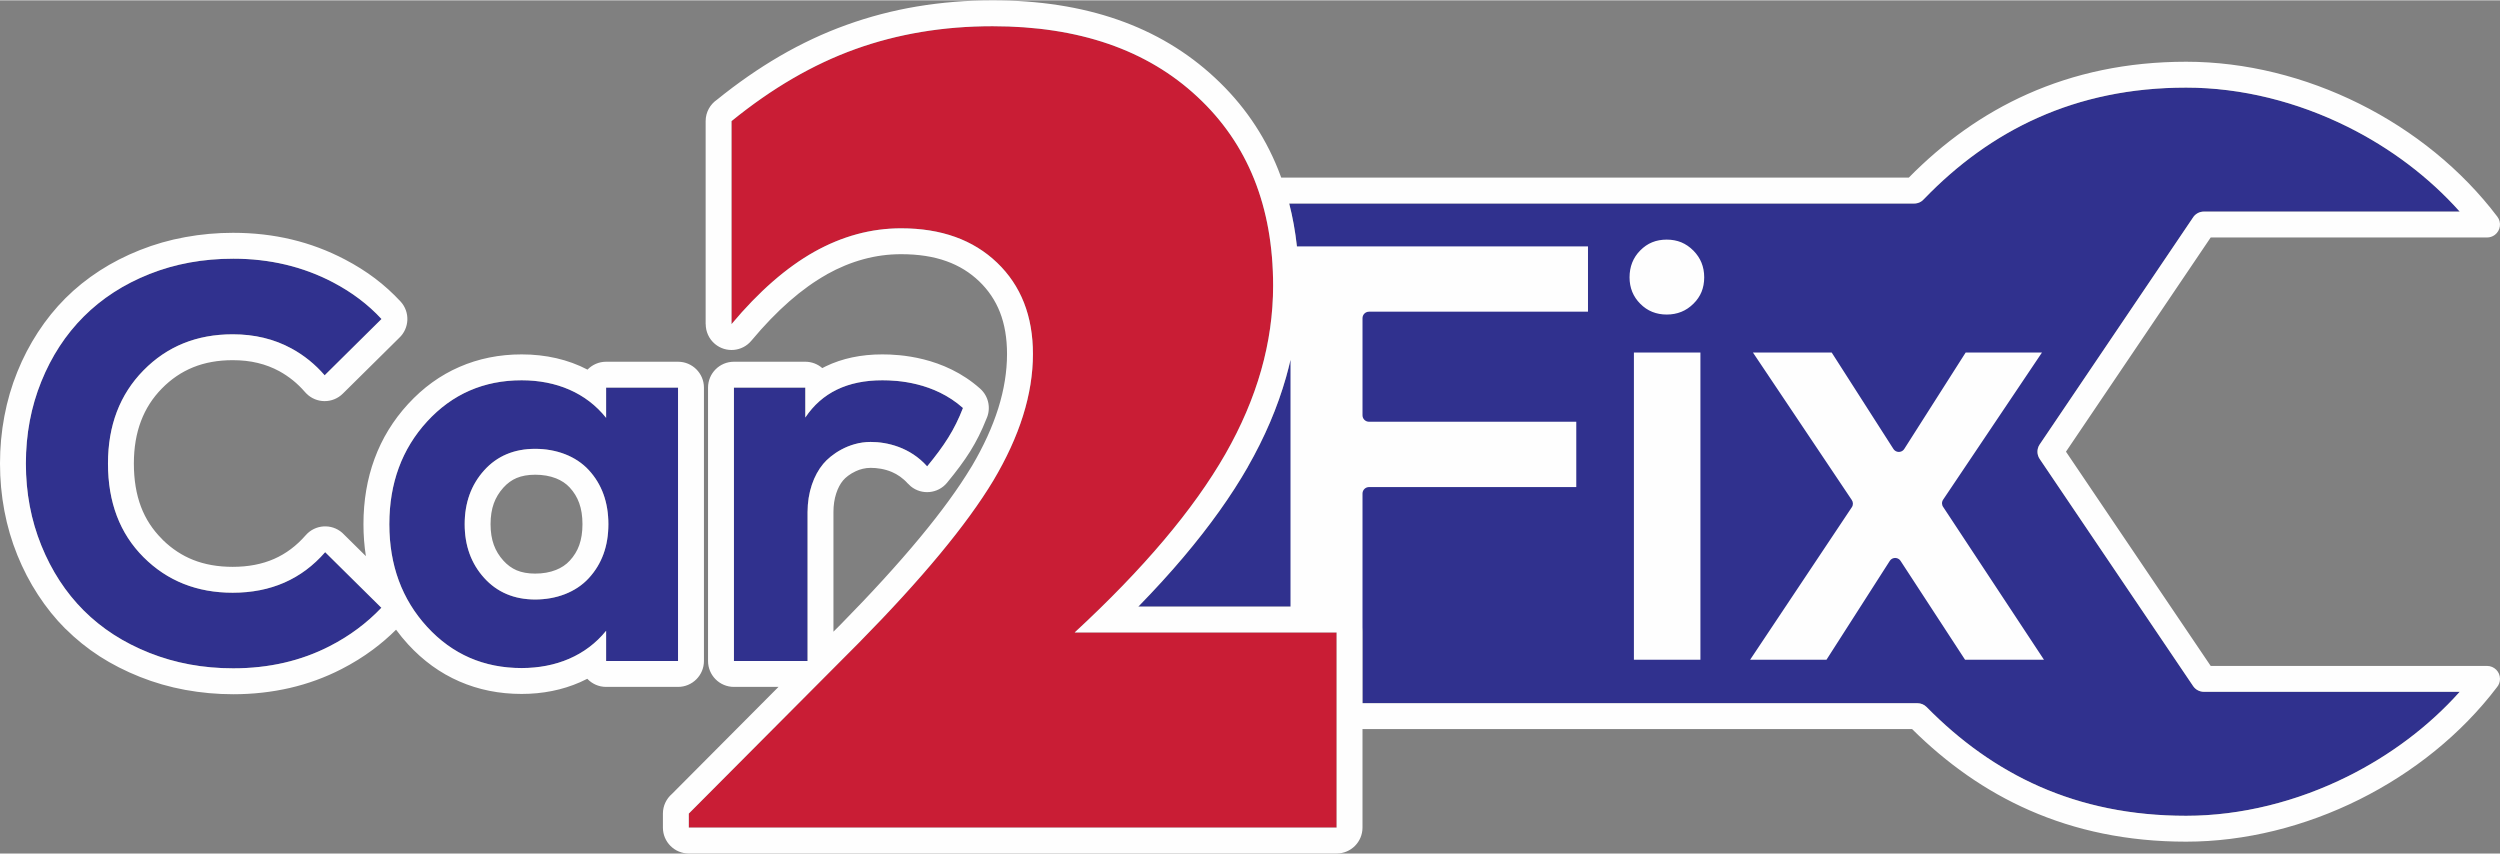 <?xml version="1.0" encoding="UTF-8"?>
<!DOCTYPE svg PUBLIC "-//W3C//DTD SVG 1.1//EN" "http://www.w3.org/Graphics/SVG/1.1/DTD/svg11.dtd">
<!-- Creator: CorelDRAW -->
<svg xmlns="http://www.w3.org/2000/svg" xml:space="preserve" width="1543px" height="527px" version="1.1" style="shape-rendering:geometricPrecision; text-rendering:geometricPrecision; image-rendering:optimizeQuality; fill-rule:evenodd; clip-rule:evenodd"
viewBox="0 0 739.01 252.2"
 xmlns:xlink="http://www.w3.org/1999/xlink"
 xmlns:xodm="http://www.corel.com/coreldraw/odm/2003">
 <rect x="0" y="0" width="739.01" height="252.2" fill="#808080" stroke="none"/>
 <defs>
  <style type="text/css">
   <![CDATA[
    .fil2 {fill:#FEFEFE}
    .fil1 {fill:#30318E}
    .fil0 {fill:#C91D35;fill-rule:nonzero}
   ]]>
  </style>
 </defs>
 <g id="Слой_x0020_1">
  <g id="_2784190478640">
   <path class="fil0" d="M203.61 244.55l0 -4.15 50.3 -50.52c18.6,-18.89 31.86,-34.88 39.71,-47.91 7.79,-13.08 11.72,-25.54 11.72,-37.43 0,-11.21 -3.53,-20.2 -10.58,-26.97 -7.06,-6.77 -16.5,-10.18 -28.39,-10.18 -8.88,0 -17.41,2.33 -25.66,6.94 -8.19,4.61 -16.39,11.72 -24.47,21.39l0 -60.02c11.89,-9.67 24.07,-16.78 36.59,-21.28 12.46,-4.49 26,-6.77 40.56,-6.77 25.43,0 45.63,6.94 60.53,20.83 14.96,13.88 22.42,32.54 22.42,55.86 0,16.79 -4.72,33.34 -14.11,49.78 -9.39,16.39 -24.24,33.97 -44.55,52.74l77.43 0 0 57.69 -191.5 0z"/>
   <path class="fil1" d="M402.76 186.86l0 20.9 164.04 0 0 0.01c0.99,0 1.97,0.38 2.72,1.14 9.78,9.94 20.82,17.98 33.46,23.53 12.63,5.54 26.93,8.61 43.25,8.61 16.26,0 32.82,-4.2 47.78,-11.65 12.55,-6.25 23.95,-14.77 33.09,-25l-75.63 0c-1.23,-0.01 -2.43,-0.6 -3.17,-1.69l-45.32 -67.08c-0.89,-1.26 -0.96,-2.99 -0.05,-4.34l45.27 -67c0.67,-1.1 1.88,-1.84 3.27,-1.84l75.63 0c-9.14,-10.25 -20.53,-18.79 -33.08,-25.04 -14.91,-7.42 -31.44,-11.61 -47.79,-11.61 -16.44,0 -30.95,3.16 -43.76,8.87 -12.76,5.67 -23.91,13.89 -33.68,24.01 -0.7,0.84 -1.76,1.38 -2.94,1.38l-184.76 0c1.94,7.54 2.9,15.64 2.9,24.28 0,9.07 -1.28,18.09 -3.83,27.08 -2.53,8.89 -6.29,17.71 -11.3,26.47l-0.01 0.02 0.01 0.01c-4.9,8.56 -11.23,17.43 -18.98,26.61 -4.04,4.79 -8.51,9.68 -13.39,14.68l58.62 0c4.23,0 7.65,3.43 7.65,7.65zm-333.81 -110.49c10.78,0 20.63,2.34 29.52,7.01 5.58,2.93 10.35,6.53 14.31,10.82l-16.81 16.64c-2.8,-3.24 -6.06,-5.89 -9.79,-7.92 -5.14,-2.81 -10.95,-4.2 -17.4,-4.2 -10.62,0 -19.4,3.56 -26.38,10.68 -6.98,7.11 -10.48,16.29 -10.48,27.52 0,11.45 3.5,20.68 10.51,27.68 7,7.01 15.79,10.51 26.35,10.51 11.26,0 20.37,-3.99 27.34,-11.99l16.62 16.44c-4.35,4.57 -9.44,8.35 -15.27,11.34 -8.5,4.37 -18.01,6.56 -28.52,6.56 -8.9,0 -17.15,-1.53 -24.77,-4.56 -7.62,-3.03 -14.09,-7.2 -19.43,-12.53 -5.34,-5.34 -9.51,-11.76 -12.54,-19.24 -3.03,-7.48 -4.56,-15.54 -4.56,-24.21 0,-8.68 1.53,-16.77 4.56,-24.24 3.03,-7.48 7.2,-13.88 12.54,-19.21 5.34,-5.34 11.81,-9.54 19.43,-12.57 7.62,-3.03 15.87,-4.53 24.77,-4.53zm131.48 118.93l-21.26 0 0 -8.93c-5.95,7.34 -14.79,11.01 -24.97,11.01 -11.17,0 -20.49,-4.06 -27.94,-12.18 -7.44,-8.11 -11.17,-18.23 -11.17,-30.35 0,-12.12 3.73,-22.25 11.17,-30.36 7.44,-8.11 16.77,-12.18 27.94,-12.18 10.23,0 19.07,3.7 24.97,11.1l0 -8.93 21.26 0 0 80.82zm-42.23 -62.72c-6.22,0 -11.27,2.12 -15.09,6.37 -3.82,4.24 -5.75,9.56 -5.75,15.9 0,6.34 1.92,11.63 5.75,15.87 3.82,4.24 8.87,6.39 15.09,6.39 6.18,0 11.99,-2.11 15.85,-6.31 3.86,-4.19 5.79,-9.5 5.79,-15.95 0,-6.45 -1.93,-11.8 -5.79,-15.99 -3.85,-4.18 -9.67,-6.28 -15.85,-6.28zm102.61 -20.27c4.34,0 15.24,0.52 23.85,8.19 -2.52,6.52 -5.55,11.12 -10.59,17.26 -5.03,-5.65 -11.81,-7.22 -16.7,-7.22 -6.56,0 -11.76,3.78 -14.01,6.47 -2.82,3.37 -4.64,8.44 -4.64,14.25l0 44.04 -21.77 0 0 -80.82 21.1 0 0 8.84c4.89,-7.34 12.48,-11.01 22.76,-11.01z"/>
   <path class="fil2" d="M68.95 68.72c5.98,0 11.73,0.65 17.23,1.96 5.47,1.3 10.75,3.28 15.82,5.94 3.24,1.7 6.19,3.56 8.84,5.56 2.74,2.07 5.26,4.36 7.57,6.85 2.85,3.1 2.65,7.93 -0.45,10.79l-16.61 16.43c-2.99,2.98 -7.82,2.96 -10.79,-0.03 -0.16,-0.15 -0.31,-0.32 -0.45,-0.48 -1.08,-1.25 -2.25,-2.38 -3.5,-3.4 -1.28,-1.03 -2.63,-1.94 -4.07,-2.73 -1.98,-1.07 -4.09,-1.88 -6.35,-2.42 -2.24,-0.55 -4.71,-0.82 -7.41,-0.82 -4.33,0 -8.23,0.7 -11.68,2.1 -3.44,1.39 -6.52,3.49 -9.26,6.28 -2.72,2.77 -4.78,5.97 -6.15,9.59 -1.41,3.7 -2.12,7.89 -2.12,12.58 0,4.82 0.71,9.1 2.12,12.82 1.35,3.55 3.4,6.71 6.15,9.45l0.35 0.38c2.67,2.59 5.63,4.53 8.89,5.83 3.44,1.37 7.35,2.06 11.7,2.06 4.6,0 8.68,-0.78 12.23,-2.34 3.51,-1.54 6.64,-3.88 9.37,-7.02 2.78,-3.17 7.6,-3.49 10.77,-0.72l0.35 0.34 6.66 6.58c-0.48,-3.04 -0.72,-6.19 -0.72,-9.45 0,-6.95 1.09,-13.39 3.27,-19.31 2.21,-6.01 5.52,-11.42 9.93,-16.22 4.44,-4.83 9.49,-8.49 15.15,-10.95 5.66,-2.47 11.8,-3.71 18.41,-3.71 7.12,0 13.73,1.5 19.47,4.5 1.39,-1.43 3.34,-2.33 5.5,-2.33l21.26 0c4.23,0 7.66,3.43 7.66,7.65l0 80.82c0,4.22 -3.43,7.65 -7.66,7.65l-21.26 0c-2.19,0 -4.17,-0.92 -5.56,-2.4 -0.69,0.35 -1.39,0.69 -2.1,1 -5.26,2.32 -11.11,3.48 -17.31,3.48 -6.61,0 -12.75,-1.23 -18.41,-3.7 -5.66,-2.46 -10.71,-6.12 -15.15,-10.95 -1.28,-1.4 -2.47,-2.85 -3.56,-4.34 -2.13,2.12 -4.42,4.09 -6.87,5.91 -2.85,2.12 -5.94,4.03 -9.27,5.74 -4.85,2.49 -9.95,4.35 -15.29,5.58 -5.35,1.23 -10.92,1.85 -16.7,1.85 -4.82,0 -9.56,-0.44 -14.22,-1.29 -4.61,-0.85 -9.07,-2.13 -13.36,-3.84 -4.32,-1.72 -8.28,-3.74 -11.89,-6.06 -3.68,-2.38 -7.05,-5.1 -10.11,-8.15l-0.02 -0.02 -0.01 0.02c-2.99,-2.99 -5.69,-6.34 -8.11,-10.06 -2.39,-3.66 -4.42,-7.57 -6.1,-11.72 -1.69,-4.18 -2.98,-8.55 -3.84,-13.12 -0.86,-4.56 -1.29,-9.22 -1.29,-13.96 0,-4.74 0.43,-9.4 1.29,-13.96 0.86,-4.58 2.14,-8.97 3.84,-13.15 1.67,-4.15 3.71,-8.05 6.09,-11.7 2.42,-3.71 5.13,-7.06 8.12,-10.05 3,-3 6.38,-5.72 10.13,-8.15 3.64,-2.35 7.61,-4.39 11.9,-6.09 4.28,-1.7 8.73,-2.98 13.37,-3.82 4.67,-0.86 9.41,-1.28 14.21,-1.28zm309.78 -16.32l185.52 0c10.19,-10.35 21.82,-18.79 35.11,-24.7 13.81,-6.14 29.35,-9.55 46.87,-9.55 17.55,0 35.25,4.47 51.2,12.41 16,7.97 30.25,19.45 40.81,33.41 1.27,1.69 0.93,4.08 -0.75,5.36 -0.69,0.52 -1.5,0.77 -2.3,0.77l-81.7 0 -42.78 63.32 42.78 63.33 81.7 0c2.11,0 3.82,1.71 3.82,3.82 0,0.95 -0.34,1.82 -0.91,2.49 -10.53,13.86 -24.76,25.25 -40.68,33.18 -16,7.97 -33.74,12.46 -51.19,12.46 -17.39,0 -32.7,-3.3 -46.3,-9.27 -13.1,-5.74 -24.55,-13.94 -34.7,-24.01l-162.47 0 0 29.13c0,4.22 -3.42,7.65 -7.65,7.65l-191.5 0c-4.22,0 -7.65,-3.43 -7.65,-7.65l0 -4.15c0,-2.32 1.03,-4.39 2.66,-5.8l31.51 -31.65 -13.18 0c-4.23,0 -7.65,-3.43 -7.65,-7.65l0 -80.82c0,-4.22 3.42,-7.65 7.65,-7.65l21.1 0c1.92,0 3.68,0.71 5.02,1.88l1.02 -0.52c4.87,-2.35 10.44,-3.53 16.73,-3.53 2.52,0 6.98,0.16 12.17,1.46 5.34,1.34 11.37,3.88 16.75,8.67 2.59,2.31 3.24,5.98 1.83,8.97 -1.4,3.54 -2.92,6.58 -4.77,9.55 -1.86,2.97 -4.07,5.92 -6.85,9.29 -2.67,3.25 -7.48,3.72 -10.73,1.05 -0.31,-0.26 -0.59,-0.53 -0.85,-0.82l-0.01 0.01c-1.44,-1.61 -3.06,-2.7 -4.68,-3.4 -2.15,-0.92 -4.41,-1.24 -6.31,-1.24 -1.62,0 -3.12,0.4 -4.39,0.99 -1.76,0.81 -3.06,1.88 -3.76,2.72 -0.83,0.99 -1.53,2.3 -2.03,3.84 -0.53,1.61 -0.82,3.47 -0.82,5.51l0 35.37 2.1 -2.1c9.08,-9.23 16.9,-17.79 23.44,-25.68 6.38,-7.69 11.43,-14.64 15.16,-20.82l0.23 -0.36c3.46,-5.86 6.06,-11.57 7.81,-17.13 1.71,-5.48 2.57,-10.81 2.57,-16 0,-4.66 -0.7,-8.79 -2.1,-12.37 -1.36,-3.45 -3.4,-6.49 -6.12,-9.1 -2.75,-2.64 -5.97,-4.63 -9.66,-5.95 -3.84,-1.39 -8.32,-2.08 -13.43,-2.08 -3.77,0 -7.45,0.49 -11.06,1.47 -3.72,1.01 -7.34,2.5 -10.87,4.47l0.01 0.02c-3.7,2.07 -7.39,4.71 -11.06,7.92 -3.72,3.25 -7.49,7.15 -11.29,11.7 -2.7,3.24 -7.52,3.67 -10.76,0.96 -1.8,-1.51 -2.73,-3.68 -2.73,-5.86l-0.02 0 0 -60.02c0,-2.62 1.32,-4.93 3.33,-6.31 6.11,-4.94 12.29,-9.23 18.55,-12.88 6.45,-3.75 13.04,-6.84 19.79,-9.26 6.71,-2.42 13.66,-4.24 20.84,-5.44 7.22,-1.2 14.66,-1.81 22.29,-1.81 27.42,0 49.35,7.63 65.73,22.88 8.31,7.71 14.54,16.75 18.7,27.12 0.31,0.8 0.62,1.6 0.91,2.4zm24.03 155.36l164.04 0 0 0.01c0.99,0 1.97,0.38 2.72,1.14 9.78,9.94 20.82,17.98 33.46,23.53 12.63,5.54 26.93,8.61 43.25,8.61 16.26,0 32.82,-4.2 47.78,-11.65 12.55,-6.25 23.95,-14.77 33.09,-25l-75.63 0c-1.23,-0.01 -2.43,-0.6 -3.17,-1.69l-45.32 -67.08c-0.89,-1.26 -0.96,-2.99 -0.05,-4.34l45.27 -67c0.67,-1.1 1.88,-1.84 3.27,-1.84l75.63 0c-9.14,-10.25 -20.53,-18.79 -33.08,-25.04 -14.91,-7.42 -31.44,-11.61 -47.79,-11.61 -16.44,0 -30.95,3.16 -43.76,8.87 -12.76,5.67 -23.91,13.89 -33.68,24.01 -0.7,0.84 -1.76,1.38 -2.94,1.38l-184.76 0c1.04,4.06 1.8,8.29 2.28,12.67l86.04 0 0 19.31 -64.73 0c-1.06,0 -1.92,0.85 -1.92,1.91l0 28.71c0,1.06 0.86,1.91 1.92,1.91l61.27 0 0 19.31 -61.27 0c-1.06,0 -1.92,0.86 -1.92,1.91l0 41.07 0 20.9zm-21.28 -101.49l0 72.94 -44.99 0c4.88,-5 9.35,-9.89 13.39,-14.68 7.75,-9.18 14.08,-18.05 18.98,-26.61l-0.01 -0.01 0.01 -0.02c5.01,-8.76 8.77,-17.58 11.3,-26.47 0.48,-1.71 0.92,-3.43 1.32,-5.15zm106.91 -34.75c-1.28,0.52 -2.45,1.32 -3.52,2.4 -2.12,2.14 -3.17,4.8 -3.17,7.96 0,3.1 1.06,5.71 3.17,7.82 1.06,1.07 2.24,1.86 3.52,2.38 1.3,0.53 2.73,0.8 4.3,0.8 1.57,0 3.01,-0.27 4.32,-0.8 1.3,-0.52 2.48,-1.32 3.56,-2.38 1.09,-1.07 1.89,-2.25 2.41,-3.52 0.52,-1.29 0.79,-2.72 0.79,-4.3 0,-1.57 -0.27,-3.01 -0.8,-4.32 -0.52,-1.27 -1.29,-2.44 -2.32,-3.5l-0.09 -0.09c-1.08,-1.09 -2.27,-1.9 -3.56,-2.44 -1.3,-0.53 -2.74,-0.8 -4.31,-0.8 -1.58,0 -3.01,0.26 -4.3,0.79zm115.81 123.39l-29.76 -45.11c-0.47,-0.62 -0.51,-1.5 -0.05,-2.19l29.23 -43.51 -22.56 0 -18.14 28.49c-0.14,0.23 -0.34,0.44 -0.59,0.6 -0.89,0.57 -2.07,0.3 -2.63,-0.58l-18.25 -28.51 -23.28 0 29.21 43.58c0.44,0.63 0.48,1.48 0.03,2.15l-30.06 45.08 22.57 0 18.7 -29.2c0.14,-0.22 0.33,-0.41 0.56,-0.57 0.89,-0.57 2.07,-0.32 2.64,0.57l19.05 29.2 23.33 0zm-121.21 0l19.66 0 0 -90.8 -19.66 0 0 90.8zm-279.38 49.64l0 -4.15 50.3 -50.52c18.6,-18.89 31.86,-34.88 39.71,-47.91 7.79,-13.08 11.72,-25.54 11.72,-37.43 0,-11.21 -3.53,-20.2 -10.58,-26.97 -7.06,-6.77 -16.5,-10.18 -28.39,-10.18 -8.88,0 -17.41,2.33 -25.66,6.94 -8.19,4.61 -16.39,11.72 -24.47,21.39l0 -60.02c11.89,-9.67 24.07,-16.78 36.59,-21.28 12.46,-4.49 26,-6.77 40.56,-6.77 25.43,0 45.63,6.94 60.53,20.83 14.96,13.88 22.42,32.54 22.42,55.86 0,16.79 -4.72,33.34 -14.11,49.78 -9.39,16.39 -24.24,33.97 -44.55,52.74l63.8 0 13.63 0 0 57.69 -191.5 0zm-134.66 -168.18c10.78,0 20.63,2.34 29.52,7.01 5.58,2.93 10.35,6.53 14.31,10.82l-16.81 16.64c-2.8,-3.24 -6.06,-5.89 -9.79,-7.92 -5.14,-2.81 -10.95,-4.2 -17.4,-4.2 -10.62,0 -19.4,3.56 -26.38,10.68 -6.98,7.11 -10.48,16.29 -10.48,27.52 0,11.45 3.5,20.68 10.51,27.69 7,7 15.79,10.5 26.35,10.5 11.26,0 20.37,-3.99 27.34,-11.99l16.62 16.44c-4.35,4.57 -9.44,8.35 -15.27,11.34 -8.5,4.37 -18.01,6.56 -28.52,6.56 -8.9,0 -17.15,-1.53 -24.77,-4.56 -7.62,-3.02 -14.09,-7.2 -19.43,-12.53 -5.34,-5.34 -9.51,-11.76 -12.54,-19.24 -3.03,-7.48 -4.56,-15.54 -4.56,-24.21 0,-8.68 1.53,-16.77 4.56,-24.24 3.03,-7.48 7.2,-13.88 12.54,-19.21 5.34,-5.34 11.81,-9.54 19.43,-12.57 7.62,-3.03 15.87,-4.53 24.77,-4.53zm131.48 118.93l-21.26 0 0 -8.93c-5.95,7.34 -14.79,11.01 -24.97,11.01 -11.17,0 -20.49,-4.06 -27.94,-12.18 -7.44,-8.11 -11.17,-18.23 -11.17,-30.35 0,-12.12 3.73,-22.25 11.17,-30.36 7.44,-8.11 16.77,-12.18 27.94,-12.18 10.23,0 19.08,3.7 24.97,11.1l0 -8.93 21.26 0 0 80.82zm-42.23 -62.72c-6.22,0 -11.27,2.12 -15.09,6.37 -3.82,4.24 -5.75,9.56 -5.75,15.9 0,6.34 1.92,11.63 5.75,15.87 3.82,4.24 8.87,6.39 15.09,6.39 6.18,0 12,-2.11 15.85,-6.31 3.86,-4.19 5.79,-9.5 5.79,-15.95 0,-6.45 -1.93,-11.8 -5.79,-15.99 -3.85,-4.18 -9.67,-6.28 -15.85,-6.28zm102.62 -20.27c4.33,0 15.23,0.52 23.84,8.19 -2.52,6.52 -5.54,11.12 -10.59,17.26 -5.03,-5.65 -11.81,-7.22 -16.7,-7.22 -6.56,0 -11.76,3.78 -14.01,6.47 -2.82,3.37 -4.64,8.44 -4.64,14.25l0 44.04 -21.77 0 0 -80.82 21.1 0 0 8.84c4.89,-7.33 12.48,-11.01 22.77,-11.01zm-102.62 27.92c-2.13,0 -3.96,0.33 -5.49,0.97 -1.44,0.61 -2.75,1.56 -3.92,2.86 -1.26,1.4 -2.2,2.95 -2.82,4.65 -0.64,1.78 -0.96,3.82 -0.96,6.14 0,2.31 0.32,4.35 0.96,6.11 0.61,1.7 1.56,3.25 2.82,4.65 1.17,1.3 2.49,2.26 3.94,2.88 1.52,0.64 3.35,0.97 5.47,0.97 2.25,0 4.34,-0.36 6.14,-1.08 1.58,-0.62 2.99,-1.54 4.09,-2.75 1.25,-1.35 2.18,-2.87 2.79,-4.56 0.64,-1.78 0.96,-3.85 0.96,-6.22 0,-2.38 -0.32,-4.46 -0.97,-6.25 -0.61,-1.7 -1.54,-3.22 -2.78,-4.57 -1.09,-1.19 -2.49,-2.1 -4.07,-2.73 -1.8,-0.71 -3.9,-1.07 -6.16,-1.07z"/>
  </g>
 </g>
</svg>
